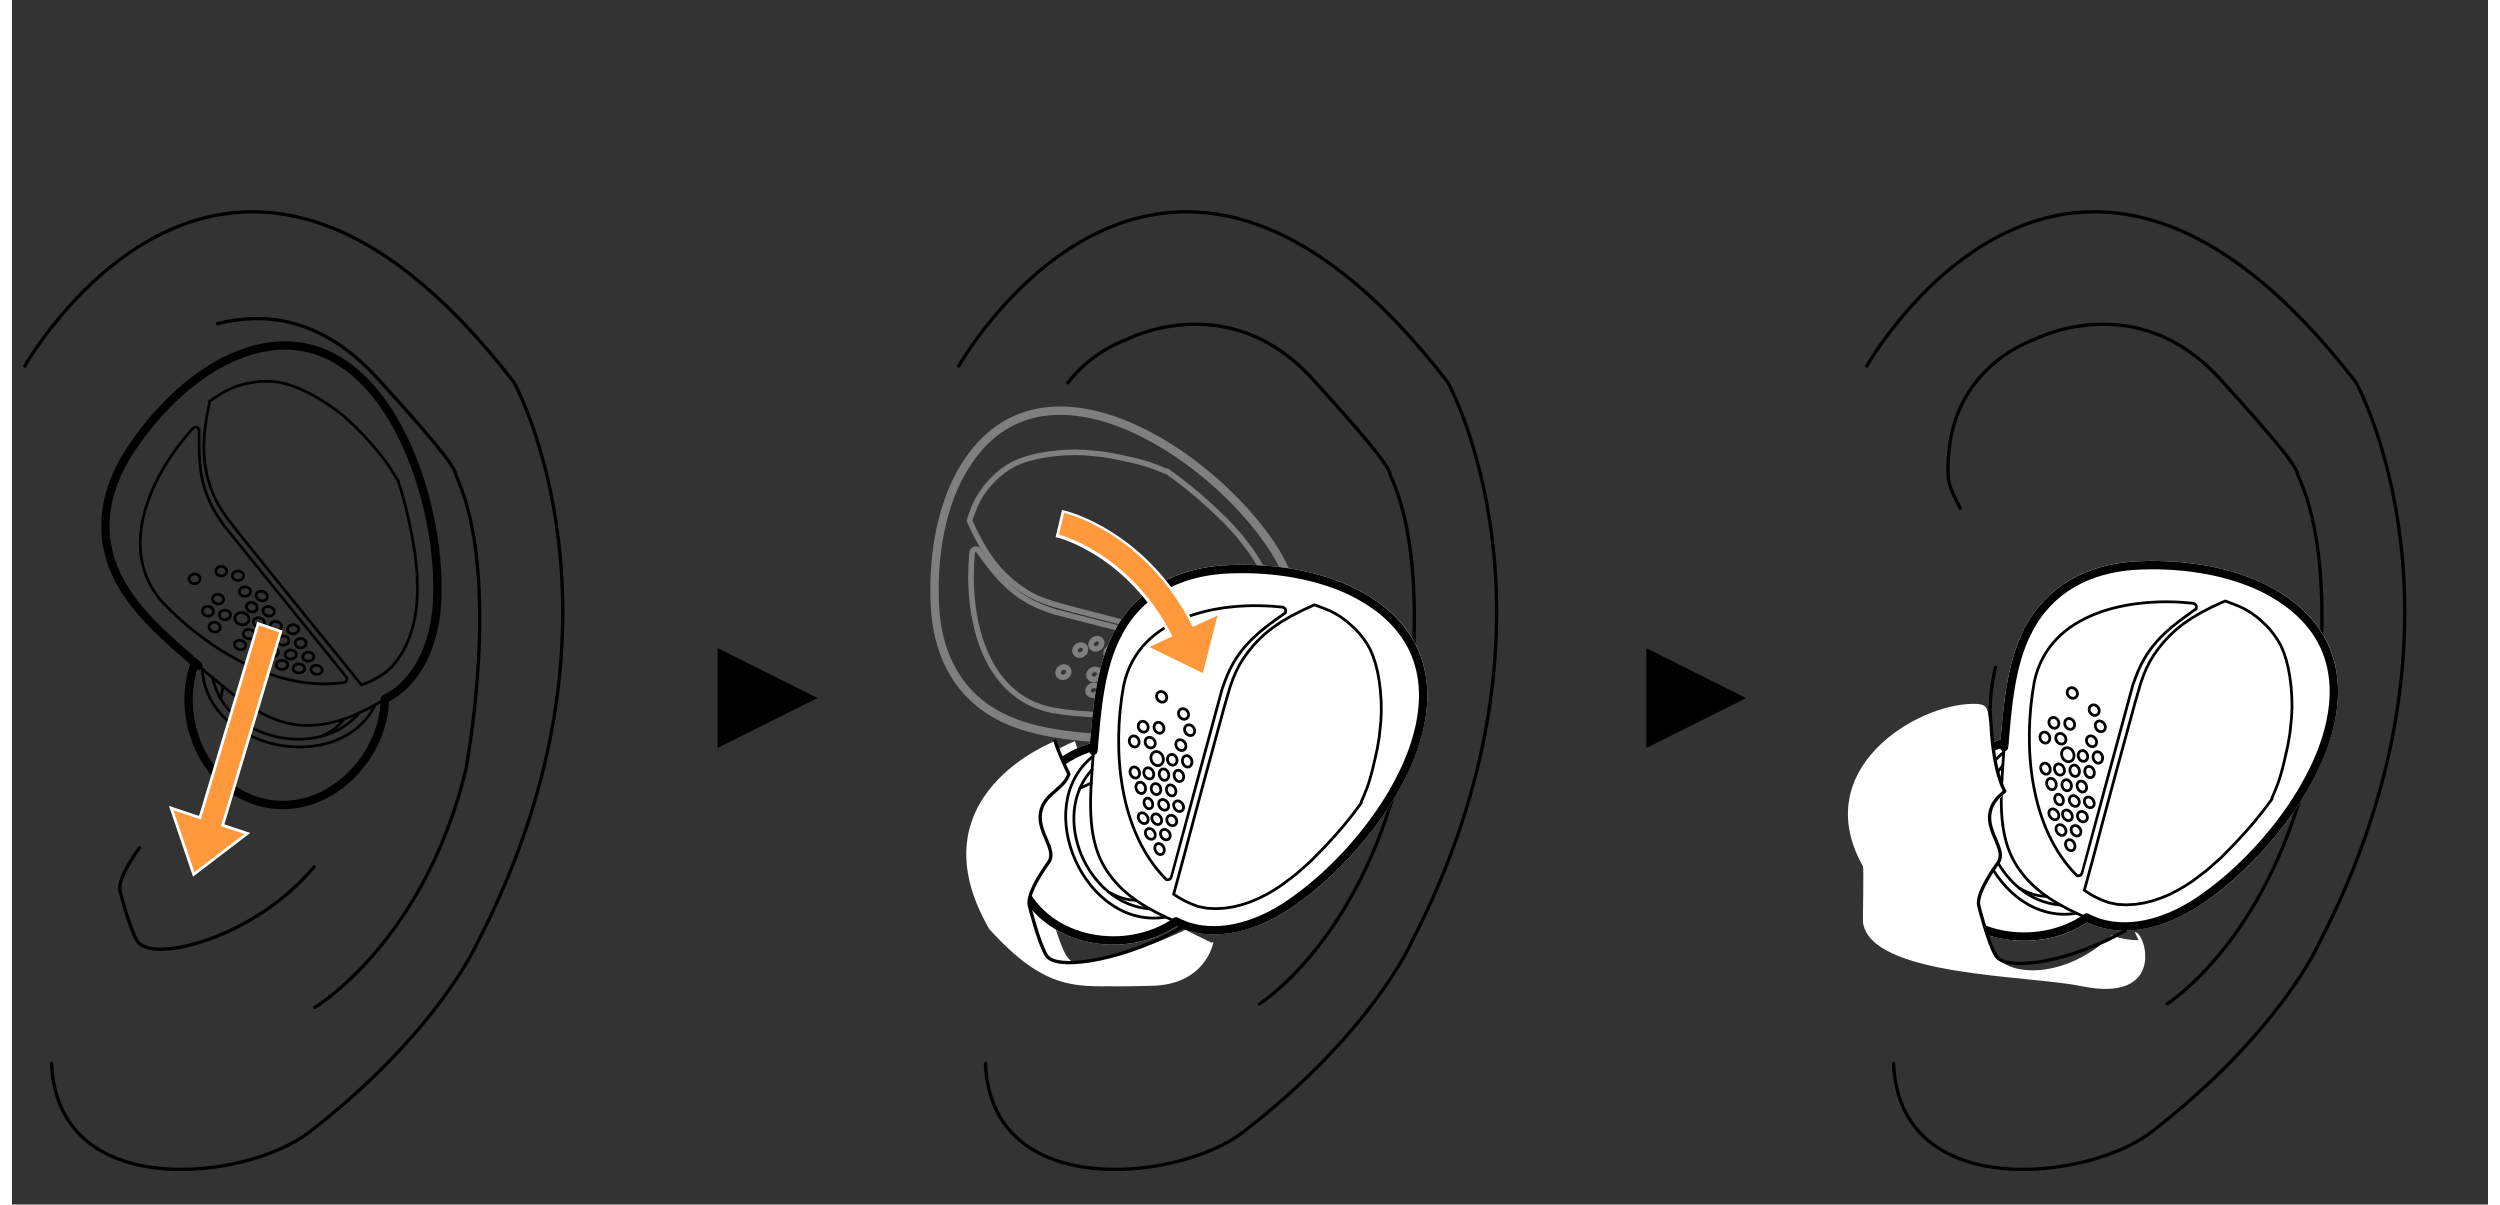 ﻿<?xml version="1.0" encoding="utf-8" standalone="no"?><svg width="330px" height="159px" viewBox="-1 -1 222 108" xmlns="http://www.w3.org/2000/svg" xmlns:xlink="http://www.w3.org/1999/xlink"><rect x="-1" y="-1" width="222" height="108" fill="#333333" stroke="none"/><title>generated by pstoedit</title><!-- generated by pstoedit version:3.75 --><g xml:space="preserve">
<clipPath id="clippath1"> 	<path d="M 0 17.84 L 0 104 L 213.684 104 L 213.684 17.84 Z" style="clip-rule:nonzero" />
</clipPath>
<g style="clip-path:url(#clippath1)"> 
<g fill="#000000" fill-rule="nonzero" stroke-width="0" stroke-linejoin="miter" stroke-linecap="butt" stroke-miterlimit="10">
	<path d="M 71.223 61.59 L 62.27 66.066 L 62.27 57.113 L 71.223 61.59 Z" />
</g>
<g fill="#000000" fill-rule="nonzero" stroke-width="0" stroke-linejoin="miter" stroke-linecap="butt" stroke-miterlimit="10">
	<path d="M 154.488 61.59 L 145.535 66.066 L 145.535 57.113 L 154.488 61.59 Z" />
</g>
<g stroke="#000000" fill="none" stroke-width="0.3" stroke-linejoin="round" stroke-linecap="round" stroke-miterlimit="10">
	<path d="M 0.148 31.824 C 0.148 31.824 18.172 -0.262 44.016 33.293 C 44.016 33.293 55.77 54.477 40.707 83.566 C 40.707 83.566 37.137 91.641 25.648 100.512 C 20 104.871 3.059 106.844 2.547 94.348" />
</g>
<g stroke="#000000" fill="none" stroke-width="0.3" stroke-linejoin="round" stroke-linecap="round" stroke-miterlimit="10">
	<path d="M 10.43 75 C 9.41 76.438 8.449 78.094 8.707 78.949 C 8.707 78.949 9.562 82.371 10.246 83.398 C 11.578 85.395 20.699 83.16 26.09 76.719" />
</g>
<g stroke="#000000" fill="none" stroke-width="0.3" stroke-linejoin="round" stroke-linecap="round" stroke-miterlimit="10">
	<path d="M 26.156 89.324 C 26.156 89.324 35.91 83.504 39.676 68.074 C 39.676 68.074 43.016 50.828 38.824 41.66 C 38.785 41.578 38.785 41.465 38.734 41.336 C 38.355 40.41 36.719 38.359 31.805 32.957 C 26.52 27.145 21.273 27.066 17.422 28.016" />
</g>
<g fill="#ffffff" fill-rule="nonzero" stroke-width="0" stroke-linejoin="round" stroke-linecap="round" stroke-miterlimit="10">
	<path d="M 103 83.59 C 98.621 86.988 94.637 86.336 93.543 84.695 C 92.859 83.668 92.004 80.246 92.004 80.246 C 91.746 79.391 92.703 77.738 93.727 76.297 C 94.5 75.211 92.684 73.613 92.988 71.867 C 93.297 70.121 95.047 69.84 95.531 68.406 C 95.531 68.406 94.613 66.539 94.301 65.449 C 94.301 65.449 81.434 70.305 88.402 82.312 C 93.59 88.008 96.242 87.461 101.156 87.387 C 106.066 87.312 106.715 83.496 106.715 83.496" />
</g>
<g stroke="#000000" fill="none" stroke-width="0.3" stroke-linejoin="round" stroke-linecap="round" stroke-miterlimit="10">
	<path d="M 110.852 89.008 C 110.852 89.008 119.688 83.504 123.453 68.074 C 123.453 68.074 126.848 50.82 122.602 41.66 C 122.563 41.578 122.563 41.465 122.512 41.336 C 122.133 40.41 120.496 38.359 115.582 32.957 C 108.051 24.68 98.981 29.426 98.981 29.426 C 98.981 29.426 95.934 30.395 93.66 33.324" />
</g>
<g stroke="#000000" fill="none" stroke-width="0.3" stroke-linejoin="round" stroke-linecap="round" stroke-miterlimit="10">
	<path d="M 83.883 31.824 C 83.883 31.824 101.906 -0.262 127.746 33.293 C 127.746 33.293 139.5 54.477 124.438 83.566 C 124.438 83.566 120.867 91.641 109.379 100.512 C 103.73 104.871 86.789 106.844 86.277 94.348" />
</g>
<g stroke="#7f7f7f" fill="none" stroke-width="0.75" stroke-linejoin="round" stroke-linecap="round" stroke-miterlimit="10">
	<path d="M 98.664 65.352 C 103.316 70.973 114.305 65.801 113.012 58.645" />
</g>
<g stroke="#7f7f7f" fill="none" stroke-width="0.5" stroke-linejoin="round" stroke-linecap="round" stroke-miterlimit="10">
	<path d="M 111.531 61.355 C 111.535 62.168 111.258 63.039 110.852 63.738" />
</g>
<g stroke="#7f7f7f" fill="none" stroke-width="0.5" stroke-linejoin="round" stroke-linecap="round" stroke-miterlimit="10">
	<path d="M 101.074 65.469 L 101.563 66.488" />
</g>
<g stroke="#7f7f7f" fill="none" stroke-width="0.5" stroke-linejoin="round" stroke-linecap="round" stroke-miterlimit="10">
	<path d="M 99.875 65.418 C 104.094 69.191 111.926 65.695 112.285 60.145" />
</g>
<g stroke="#7f7f7f" fill="none" stroke-width="0.75" stroke-linejoin="round" stroke-linecap="round" stroke-miterlimit="10">
	<path d="M 97.812 65.301 C 99.293 70.395 105.375 73.992 110.391 71.602 C 115.496 69.211 116.523 62.086 113.391 57.715" />
</g>
<g stroke="#7f7f7f" fill="none" stroke-width="0.75" stroke-linejoin="round" stroke-linecap="round" stroke-miterlimit="10">
	<path d="M 87.742 63.312 C 90.902 64.879 94.727 65.051 98.191 65.324 C 101.797 65.469 106.098 66.109 109.184 63.797 C 111.523 62.113 112.813 59.32 113.809 56.699 C 114.789 53.465 113.457 50.008 111.555 47.379 C 105.441 38.727 89.742 28.949 83.484 42.602 C 81.965 46.059 81.519 50.117 81.785 53.863 C 82.121 57.961 83.965 61.441 87.742 63.312" />
</g>
<g stroke="#7f7f7f" fill="none" stroke-width="0.5" stroke-linejoin="round" stroke-linecap="round" stroke-miterlimit="10">
	<path d="M 92.481 53.852 C 92.481 53.852 109.367 58.191 109.391 58.188 L 109.57 58.277 C 109.633 58.363 109.672 58.527 109.648 58.629 C 105.422 62.977 98.019 63.656 92.312 62.688 C 85.981 61.441 84.562 54.062 85.082 48.57 C 85.082 48.57 85.113 48.289 85.375 48.242 L 85.586 48.266 C 87.332 50.691 88.789 52.543 91.758 53.598 Z" />
</g>
<g stroke="#7f7f7f" fill="none" stroke-width="0.5" stroke-linejoin="round" stroke-linecap="round" stroke-miterlimit="10">
	<path d="M 93.668 58.969 C 93.812 59.164 93.75 59.453 93.531 59.617 C 93.309 59.781 93.016 59.758 92.871 59.562 C 92.727 59.371 92.789 59.082 93.008 58.918 C 93.227 58.754 93.523 58.777 93.668 58.969 Z" />
</g>
<g stroke="#7f7f7f" fill="none" stroke-width="0.5" stroke-linejoin="round" stroke-linecap="round" stroke-miterlimit="10">
	<path d="M 95.176 56.992 C 95.316 57.184 95.254 57.469 95.035 57.629 C 94.816 57.793 94.527 57.77 94.387 57.582 C 94.242 57.391 94.305 57.105 94.523 56.941 C 94.742 56.781 95.035 56.801 95.176 56.992 Z" />
</g>
<g stroke="#7f7f7f" fill="none" stroke-width="0.5" stroke-linejoin="round" stroke-linecap="round" stroke-miterlimit="10">
	<path d="M 96.633 56.418 C 96.773 56.605 96.703 56.895 96.481 57.062 C 96.258 57.23 95.961 57.211 95.82 57.023 C 95.68 56.832 95.75 56.547 95.973 56.379 C 96.195 56.211 96.492 56.23 96.633 56.418 Z" />
</g>
<g stroke="#7f7f7f" fill="none" stroke-width="0.5" stroke-linejoin="round" stroke-linecap="round" stroke-miterlimit="10">
	<path d="M 97.984 57.184 C 98.125 57.371 98.055 57.66 97.828 57.828 C 97.602 57.996 97.305 57.98 97.164 57.793 C 97.027 57.605 97.098 57.316 97.324 57.148 C 97.547 56.98 97.844 56.996 97.984 57.184 Z" />
</g>
<g stroke="#7f7f7f" fill="none" stroke-width="0.5" stroke-linejoin="round" stroke-linecap="round" stroke-miterlimit="10">
	<path d="M 96.492 59.242 C 96.602 59.453 96.488 59.723 96.238 59.852 C 95.992 59.977 95.707 59.906 95.598 59.695 C 95.492 59.484 95.606 59.215 95.852 59.086 C 96.098 58.961 96.387 59.031 96.492 59.242 Z" />
</g>
<g stroke="#7f7f7f" fill="none" stroke-width="0.5" stroke-linejoin="round" stroke-linecap="round" stroke-miterlimit="10">
	<path d="M 97.762 61.473 C 97.859 61.691 97.731 61.957 97.473 62.07 C 97.219 62.184 96.934 62.094 96.836 61.875 C 96.742 61.656 96.871 61.391 97.125 61.277 C 97.383 61.168 97.668 61.254 97.762 61.473 Z" />
</g>
<g stroke="#7f7f7f" fill="none" stroke-width="0.5" stroke-linejoin="round" stroke-linecap="round" stroke-miterlimit="10">
	<path d="M 97.785 59.941 C 97.926 60.133 97.863 60.418 97.641 60.586 C 97.418 60.75 97.125 60.73 96.984 60.539 C 96.844 60.352 96.906 60.062 97.129 59.898 C 97.352 59.734 97.644 59.754 97.785 59.941 Z" />
</g>
<g stroke="#7f7f7f" fill="none" stroke-width="0.5" stroke-linejoin="round" stroke-linecap="round" stroke-miterlimit="10">
	<path d="M 99.398 59.344 C 99.519 59.617 99.352 59.953 99.027 60.098 C 98.703 60.238 98.34 60.133 98.219 59.859 C 98.098 59.586 98.266 59.246 98.594 59.105 C 98.918 58.961 99.277 59.066 99.398 59.344 Z" />
</g>
<g stroke="#7f7f7f" fill="none" stroke-width="0.5" stroke-linejoin="round" stroke-linecap="round" stroke-miterlimit="10">
	<path d="M 99.516 56.758 C 99.582 56.98 99.414 57.227 99.137 57.309 C 98.863 57.387 98.59 57.273 98.523 57.051 C 98.457 56.824 98.629 56.578 98.902 56.5 C 99.176 56.418 99.453 56.535 99.516 56.758 Z" />
</g>
<g stroke="#7f7f7f" fill="none" stroke-width="0.5" stroke-linejoin="round" stroke-linecap="round" stroke-miterlimit="10">
	<path d="M 99.359 58.066 C 99.445 58.281 99.309 58.535 99.055 58.633 C 98.801 58.73 98.527 58.637 98.445 58.422 C 98.359 58.207 98.496 57.953 98.75 57.855 C 99.004 57.754 99.277 57.852 99.359 58.066 Z" />
</g>
<g stroke="#7f7f7f" fill="none" stroke-width="0.5" stroke-linejoin="round" stroke-linecap="round" stroke-miterlimit="10">
	<path d="M 100.816 57.441 C 100.898 57.656 100.754 57.914 100.484 58.02 C 100.219 58.121 99.938 58.031 99.852 57.816 C 99.769 57.602 99.918 57.344 100.184 57.242 C 100.449 57.137 100.734 57.227 100.816 57.441 Z" />
</g>
<g stroke="#7f7f7f" fill="none" stroke-width="0.5" stroke-linejoin="round" stroke-linecap="round" stroke-miterlimit="10">
	<path d="M 100.727 58.805 C 100.801 59.023 100.641 59.273 100.367 59.363 C 100.098 59.453 99.82 59.348 99.746 59.129 C 99.676 58.906 99.836 58.656 100.105 58.566 C 100.379 58.477 100.656 58.582 100.727 58.805 Z" />
</g>
<g stroke="#7f7f7f" fill="none" stroke-width="0.5" stroke-linejoin="round" stroke-linecap="round" stroke-miterlimit="10">
	<path d="M 102.102 58.074 C 102.199 58.273 102.078 58.539 101.824 58.664 C 101.574 58.793 101.289 58.73 101.188 58.531 C 101.09 58.332 101.211 58.066 101.465 57.941 C 101.715 57.816 102 57.875 102.102 58.074 Z" />
</g>
<g stroke="#7f7f7f" fill="none" stroke-width="0.5" stroke-linejoin="round" stroke-linecap="round" stroke-miterlimit="10">
	<path d="M 103.461 57.316 C 103.594 57.496 103.523 57.777 103.297 57.945 C 103.074 58.113 102.781 58.102 102.648 57.922 C 102.512 57.742 102.586 57.461 102.813 57.293 C 103.035 57.125 103.324 57.137 103.461 57.316 Z" />
</g>
<g stroke="#7f7f7f" fill="none" stroke-width="0.5" stroke-linejoin="round" stroke-linecap="round" stroke-miterlimit="10">
	<path d="M 100.551 61.383 C 100.641 61.59 100.508 61.852 100.25 61.965 C 99.992 62.078 99.711 61.996 99.621 61.789 C 99.527 61.578 99.66 61.316 99.918 61.207 C 100.176 61.094 100.457 61.172 100.551 61.383 Z" />
</g>
<g stroke="#7f7f7f" fill="none" stroke-width="0.5" stroke-linejoin="round" stroke-linecap="round" stroke-miterlimit="10">
	<path d="M 103.289 60.137 C 103.371 60.324 103.234 60.562 102.988 60.672 C 102.738 60.781 102.469 60.719 102.387 60.531 C 102.305 60.344 102.441 60.102 102.688 59.992 C 102.938 59.887 103.207 59.949 103.289 60.137 Z" />
</g>
<g stroke="#7f7f7f" fill="none" stroke-width="0.5" stroke-linejoin="round" stroke-linecap="round" stroke-miterlimit="10">
	<path d="M 100.602 60.082 C 100.715 60.289 100.602 60.566 100.348 60.703 C 100.098 60.84 99.801 60.785 99.688 60.582 C 99.578 60.375 99.691 60.098 99.945 59.961 C 100.195 59.824 100.492 59.879 100.602 60.082 Z" />
</g>
<g stroke="#7f7f7f" fill="none" stroke-width="0.5" stroke-linejoin="round" stroke-linecap="round" stroke-miterlimit="10">
	<path d="M 102.02 59.508 C 102.094 59.727 101.938 59.977 101.676 60.062 C 101.414 60.148 101.141 60.043 101.07 59.82 C 100.996 59.602 101.148 59.352 101.414 59.266 C 101.676 59.18 101.945 59.289 102.02 59.508 Z" />
</g>
<g stroke="#7f7f7f" fill="none" stroke-width="0.5" stroke-linejoin="round" stroke-linecap="round" stroke-miterlimit="10">
	<path d="M 103.363 58.656 C 103.496 58.836 103.422 59.121 103.195 59.289 C 102.969 59.461 102.676 59.449 102.539 59.27 C 102.402 59.086 102.477 58.801 102.703 58.633 C 102.934 58.465 103.227 58.473 103.363 58.656 Z" />
</g>
<g stroke="#7f7f7f" fill="none" stroke-width="0.5" stroke-linejoin="round" stroke-linecap="round" stroke-miterlimit="10">
	<path d="M 104.734 57.922 C 104.875 58.105 104.809 58.391 104.59 58.551 C 104.371 58.715 104.086 58.695 103.945 58.512 C 103.809 58.324 103.871 58.043 104.09 57.879 C 104.309 57.719 104.598 57.734 104.734 57.922 Z" />
</g>
<g stroke="#7f7f7f" fill="none" stroke-width="0.5" stroke-linejoin="round" stroke-linecap="round" stroke-miterlimit="10">
	<path d="M 104.652 59.258 C 104.785 59.434 104.707 59.715 104.48 59.883 C 104.254 60.051 103.965 60.043 103.832 59.867 C 103.703 59.691 103.777 59.414 104.004 59.242 C 104.23 59.074 104.52 59.082 104.652 59.258 Z" />
</g>
<g stroke="#7f7f7f" fill="none" stroke-width="0.5" stroke-linejoin="round" stroke-linecap="round" stroke-miterlimit="10">
	<path d="M 104.586 60.469 C 104.719 60.648 104.641 60.93 104.406 61.102 C 104.176 61.273 103.883 61.27 103.75 61.094 C 103.617 60.914 103.695 60.633 103.93 60.457 C 104.16 60.285 104.453 60.293 104.586 60.469 Z" />
</g>
<g stroke="#7f7f7f" fill="none" stroke-width="0.5" stroke-linejoin="round" stroke-linecap="round" stroke-miterlimit="10">
	<path d="M 106.02 58.477 C 106.152 58.656 106.078 58.934 105.859 59.098 C 105.637 59.262 105.352 59.25 105.219 59.074 C 105.086 58.895 105.156 58.617 105.379 58.453 C 105.598 58.285 105.887 58.297 106.02 58.477 Z" />
</g>
<g stroke="#7f7f7f" fill="none" stroke-width="0.5" stroke-linejoin="round" stroke-linecap="round" stroke-miterlimit="10">
	<path d="M 105.98 59.816 C 106.113 59.996 106.039 60.281 105.813 60.449 C 105.582 60.621 105.289 60.613 105.156 60.43 C 105.023 60.25 105.098 59.969 105.324 59.797 C 105.555 59.629 105.848 59.637 105.98 59.816 Z" />
</g>
<g stroke="#7f7f7f" fill="none" stroke-width="0.5" stroke-linejoin="round" stroke-linecap="round" stroke-miterlimit="10">
	<path d="M 107.375 59.043 C 107.473 59.242 107.352 59.504 107.098 59.633 C 106.844 59.762 106.559 59.707 106.457 59.508 C 106.359 59.312 106.48 59.047 106.734 58.918 C 106.988 58.789 107.273 58.848 107.375 59.043 Z" />
</g>
<g stroke="#7f7f7f" fill="none" stroke-width="0.5" stroke-linejoin="round" stroke-linecap="round" stroke-miterlimit="10">
	<path d="M 96.41 60.66 C 96.519 60.871 96.406 61.145 96.164 61.27 C 95.918 61.395 95.633 61.324 95.523 61.109 C 95.414 60.898 95.527 60.625 95.769 60.5 C 96.016 60.375 96.301 60.445 96.41 60.66 Z" />
</g>
<g stroke="#7f7f7f" fill="none" stroke-width="0.5" stroke-linejoin="round" stroke-linecap="round" stroke-miterlimit="10">
	<path d="M 101.934 60.848 C 102.02 61.062 101.867 61.32 101.602 61.426 C 101.336 61.527 101.051 61.438 100.969 61.219 C 100.883 61.004 101.031 60.746 101.301 60.641 C 101.566 60.539 101.852 60.633 101.934 60.848 Z" />
</g>
<g stroke="#7f7f7f" fill="none" stroke-width="0.5" stroke-linejoin="round" stroke-linecap="round" stroke-miterlimit="10">
	<path d="M 84.84 45.672 L 85.379 46.816 L 85.91 47.809 L 86.422 48.652 L 86.934 49.383 L 87.457 50.023 L 87.996 50.59 L 88.543 51.094 L 89.121 51.555 L 89.727 51.98 L 90.336 52.34 L 90.957 52.645 L 91.621 52.91 L 92.336 53.152 L 94.098 53.641 L 95.055 53.887 L 96.129 54.164 L 97.332 54.477 L 98.598 54.805 L 99.891 55.141 L 101.18 55.473 L 102.434 55.793 L 103.684 56.113 L 104.953 56.434 L 106.172 56.738 L 107.383 57.047 L 108.578 57.352 L 109.754 57.652 L 110.945 57.961 L 111.246 57.496 L 111.531 56.969 L 111.789 56.387 L 112.02 55.746 L 112.164 54.984 L 112.199 54.188 L 112.141 53.363 L 112.012 52.598 L 111.824 51.871 L 111.563 51.117 L 111.227 50.336 L 110.805 49.535 L 110.418 48.898 L 109.988 48.266 L 109.004 46.996 L 107.855 45.734 L 106.551 44.492 L 105.523 43.57 L 104.512 42.723 L 103.52 41.945 L 102.539 41.242 L 102.531 41.246 L 102.527 41.25 L 102.516 41.254 L 102.477 41.254 L 102.418 41.238 L 102.344 41.207 L 102.246 41.164 L 102.137 41.117 L 102.004 41.059 L 101.844 40.996 L 101.668 40.93 L 101.465 40.852 L 101.219 40.758 L 100.918 40.656 L 100.551 40.543 L 100.098 40.418 L 99.559 40.281 L 98.906 40.137 L 98.539 40.055 L 97.688 39.879 L 96.606 39.711 L 95.199 39.582 L 94.34 39.555 L 93.449 39.578 L 92.488 39.656 L 91.547 39.789 L 90.766 39.941 L 90.035 40.133 L 89.375 40.359 L 88.797 40.617 L 88.289 40.91 L 87.812 41.242 L 87.363 41.613 L 86.957 41.996 L 86.301 42.734 L 85.852 43.367 L 85.562 43.867 L 85.367 44.277 L 85.144 44.832 L 84.852 45.637 L 84.848 45.648 Z" />
</g>
<g stroke="#000000" fill="none" stroke-width="0.25" stroke-linejoin="round" stroke-linecap="round" stroke-miterlimit="10">
	<path d="M 16.066 59 C 16.434 66.289 28.336 68.699 31.574 62.191" />
</g>
<g stroke="#000000" fill="none" stroke-width="0.25" stroke-linejoin="round" stroke-linecap="round" stroke-miterlimit="10">
	<path d="M 28.77 63.48 C 28.289 64.137 27.543 64.668 26.801 64.984" />
</g>
<g stroke="#000000" fill="none" stroke-width="0.25" stroke-linejoin="round" stroke-linecap="round" stroke-miterlimit="10">
	<path d="M 17.926 60.535 L 17.707 61.645" />
</g>
<g stroke="#000000" fill="none" stroke-width="0.25" stroke-linejoin="round" stroke-linecap="round" stroke-miterlimit="10">
	<path d="M 16.992 59.777 C 18.125 65.324 26.492 67.199 30.098 62.961" />
</g>
<g stroke="#000000" fill="none" stroke-width="0.75" stroke-linejoin="round" stroke-linecap="round" stroke-miterlimit="10">
	<path d="M 15.41 58.449 C 13.555 63.418 16.281 69.938 21.734 71.02 C 27.258 72.148 32.336 67.051 32.438 61.672" />
</g>
<g stroke="#000000" fill="none" stroke-width="0.75" stroke-linejoin="round" stroke-linecap="round" stroke-miterlimit="10">
	<path d="M 32.445 61.688 C 32.762 61.496 33.074 61.305 33.379 61.109 C 36.098 59.102 37.094 55.531 37.141 52.289 C 37.402 41.695 30.656 24.477 17.48 31.688 C 14.195 33.551 11.414 36.543 9.391 39.703 C 7.211 43.191 6.613 47.082 8.523 50.836" />
</g>
<g stroke="#000000" fill="none" stroke-width="0.25" stroke-linejoin="round" stroke-linecap="round" stroke-miterlimit="10">
	<path d="M 15.699 58.695 C 18.504 60.965 21.57 64.047 25.43 64.039 C 27.938 64.078 30.312 62.969 32.445 61.688" />
</g>
<g stroke="#000000" fill="none" stroke-width="0.75" stroke-linejoin="round" stroke-linecap="round" stroke-miterlimit="10">
	<path d="M 8.523 50.836 C 10.121 53.984 13.086 56.406 15.699 58.695" />
</g>
<g stroke="#000000" fill="none" stroke-width="0.25" stroke-linejoin="round" stroke-linecap="round" stroke-miterlimit="10">
	<path d="M 17.977 46.082 C 17.977 46.082 28.926 59.652 28.945 59.664 L 29.035 59.844 C 29.035 59.949 28.969 60.102 28.887 60.172 C 22.902 61.133 16.559 57.254 12.559 53.066 C 8.227 48.285 11.5 41.523 15.195 37.43 C 15.195 37.43 15.391 37.223 15.629 37.34 L 15.781 37.484 C 15.73 40.473 15.797 42.828 17.547 45.445 Z" />
</g>
<g stroke="#000000" fill="none" stroke-width="0.25" stroke-linejoin="round" stroke-linecap="round" stroke-miterlimit="10">
	<path d="M 15.867 50.895 C 15.867 51.137 15.645 51.332 15.371 51.332 C 15.098 51.332 14.875 51.137 14.875 50.895 C 14.875 50.656 15.098 50.461 15.371 50.461 C 15.645 50.461 15.867 50.656 15.867 50.895 Z" />
</g>
<g stroke="#000000" fill="none" stroke-width="0.25" stroke-linejoin="round" stroke-linecap="round" stroke-miterlimit="10">
	<path d="M 18.258 50.211 C 18.258 50.449 18.039 50.641 17.766 50.641 C 17.496 50.641 17.273 50.449 17.273 50.211 C 17.273 49.977 17.496 49.781 17.766 49.781 C 18.039 49.781 18.258 49.977 18.258 50.211 Z" />
</g>
<g stroke="#000000" fill="none" stroke-width="0.25" stroke-linejoin="round" stroke-linecap="round" stroke-miterlimit="10">
	<path d="M 19.77 50.621 C 19.77 50.855 19.543 51.047 19.266 51.047 C 18.984 51.047 18.758 50.855 18.758 50.621 C 18.758 50.387 18.984 50.195 19.266 50.195 C 19.543 50.195 19.77 50.387 19.77 50.621 Z" />
</g>
<g stroke="#000000" fill="none" stroke-width="0.25" stroke-linejoin="round" stroke-linecap="round" stroke-miterlimit="10">
	<path d="M 20.398 52.043 C 20.398 52.277 20.172 52.465 19.887 52.465 C 19.605 52.465 19.379 52.277 19.379 52.043 C 19.379 51.809 19.605 51.617 19.887 51.617 C 20.172 51.617 20.398 51.809 20.398 52.043 Z" />
</g>
<g stroke="#000000" fill="none" stroke-width="0.25" stroke-linejoin="round" stroke-linecap="round" stroke-miterlimit="10">
	<path d="M 17.973 52.801 C 17.934 53.035 17.68 53.188 17.406 53.141 C 17.133 53.094 16.941 52.867 16.984 52.633 C 17.023 52.398 17.277 52.25 17.551 52.297 C 17.824 52.344 18.012 52.57 17.973 52.801 Z" />
</g>
<g stroke="#000000" fill="none" stroke-width="0.25" stroke-linejoin="round" stroke-linecap="round" stroke-miterlimit="10">
	<path d="M 17.66 55.348 C 17.605 55.582 17.34 55.719 17.07 55.656 C 16.797 55.594 16.621 55.355 16.676 55.121 C 16.727 54.887 16.992 54.75 17.266 54.812 C 17.535 54.875 17.711 55.117 17.66 55.348 Z" />
</g>
<g stroke="#000000" fill="none" stroke-width="0.25" stroke-linejoin="round" stroke-linecap="round" stroke-miterlimit="10">
	<path d="M 18.59 54.137 C 18.59 54.375 18.367 54.566 18.09 54.566 C 17.812 54.566 17.59 54.375 17.59 54.137 C 17.59 53.902 17.812 53.707 18.09 53.707 C 18.367 53.707 18.59 53.902 18.59 54.137 Z" />
</g>
<g stroke="#000000" fill="none" stroke-width="0.25" stroke-linejoin="round" stroke-linecap="round" stroke-miterlimit="10">
	<path d="M 20.242 54.621 C 20.176 54.91 19.84 55.082 19.492 55.004 C 19.148 54.922 18.922 54.621 18.988 54.328 C 19.055 54.039 19.391 53.867 19.738 53.945 C 20.086 54.027 20.309 54.328 20.242 54.621 Z" />
</g>
<g stroke="#000000" fill="none" stroke-width="0.25" stroke-linejoin="round" stroke-linecap="round" stroke-miterlimit="10">
	<path d="M 21.883 52.617 C 21.801 52.836 21.516 52.93 21.25 52.832 C 20.98 52.73 20.828 52.477 20.91 52.258 C 20.992 52.039 21.273 51.941 21.543 52.043 C 21.809 52.141 21.961 52.398 21.883 52.617 Z" />
</g>
<g stroke="#000000" fill="none" stroke-width="0.25" stroke-linejoin="round" stroke-linecap="round" stroke-miterlimit="10">
	<path d="M 20.973 53.574 C 20.914 53.797 20.652 53.918 20.391 53.844 C 20.129 53.773 19.965 53.531 20.027 53.309 C 20.09 53.086 20.352 52.965 20.613 53.039 C 20.875 53.109 21.035 53.352 20.973 53.574 Z" />
</g>
<g stroke="#000000" fill="none" stroke-width="0.25" stroke-linejoin="round" stroke-linecap="round" stroke-miterlimit="10">
	<path d="M 22.516 53.941 C 22.453 54.164 22.18 54.285 21.906 54.207 C 21.629 54.133 21.457 53.891 21.52 53.668 C 21.578 53.445 21.852 53.328 22.129 53.402 C 22.402 53.48 22.574 53.719 22.516 53.941 Z" />
</g>
<g stroke="#000000" fill="none" stroke-width="0.25" stroke-linejoin="round" stroke-linecap="round" stroke-miterlimit="10">
	<path d="M 21.629 54.98 C 21.559 55.199 21.277 55.305 21.008 55.215 C 20.738 55.125 20.578 54.875 20.648 54.656 C 20.723 54.438 21 54.332 21.273 54.422 C 21.543 54.512 21.703 54.762 21.629 54.98 Z" />
</g>
<g stroke="#000000" fill="none" stroke-width="0.25" stroke-linejoin="round" stroke-linecap="round" stroke-miterlimit="10">
	<path d="M 23.168 55.219 C 23.129 55.438 22.871 55.574 22.594 55.527 C 22.316 55.477 22.121 55.258 22.16 55.039 C 22.203 54.816 22.457 54.68 22.734 54.73 C 23.012 54.777 23.207 54.996 23.168 55.219 Z" />
</g>
<g stroke="#000000" fill="none" stroke-width="0.25" stroke-linejoin="round" stroke-linecap="round" stroke-miterlimit="10">
	<path d="M 24.711 55.422 C 24.711 55.645 24.484 55.828 24.203 55.828 C 23.922 55.828 23.695 55.645 23.695 55.422 C 23.695 55.195 23.922 55.016 24.203 55.016 C 24.484 55.016 24.711 55.195 24.711 55.422 Z" />
</g>
<g stroke="#000000" fill="none" stroke-width="0.25" stroke-linejoin="round" stroke-linecap="round" stroke-miterlimit="10">
	<path d="M 19.949 56.941 C 19.895 57.164 19.633 57.293 19.359 57.23 C 19.086 57.168 18.906 56.934 18.957 56.711 C 19.008 56.488 19.273 56.359 19.547 56.426 C 19.82 56.488 20 56.719 19.949 56.941 Z" />
</g>
<g stroke="#000000" fill="none" stroke-width="0.25" stroke-linejoin="round" stroke-linecap="round" stroke-miterlimit="10">
	<path d="M 22.887 57.578 C 22.84 57.777 22.59 57.891 22.324 57.828 C 22.059 57.77 21.883 57.559 21.93 57.359 C 21.977 57.16 22.227 57.047 22.492 57.109 C 22.758 57.168 22.934 57.379 22.887 57.578 Z" />
</g>
<g stroke="#000000" fill="none" stroke-width="0.25" stroke-linejoin="round" stroke-linecap="round" stroke-miterlimit="10">
	<path d="M 20.766 55.934 C 20.734 56.164 20.477 56.316 20.191 56.277 C 19.906 56.238 19.703 56.016 19.734 55.785 C 19.77 55.555 20.023 55.398 20.309 55.441 C 20.594 55.48 20.801 55.699 20.766 55.934 Z" />
</g>
<g stroke="#000000" fill="none" stroke-width="0.25" stroke-linejoin="round" stroke-linecap="round" stroke-miterlimit="10">
	<path d="M 22.246 56.316 C 22.172 56.539 21.902 56.645 21.637 56.559 C 21.375 56.469 21.223 56.223 21.297 56 C 21.367 55.781 21.641 55.676 21.902 55.762 C 22.164 55.848 22.32 56.098 22.246 56.316 Z" />
</g>
<g stroke="#000000" fill="none" stroke-width="0.25" stroke-linejoin="round" stroke-linecap="round" stroke-miterlimit="10">
	<path d="M 23.832 56.438 C 23.832 56.664 23.602 56.844 23.316 56.844 C 23.035 56.844 22.805 56.664 22.805 56.438 C 22.805 56.211 23.035 56.027 23.316 56.027 C 23.602 56.027 23.832 56.211 23.832 56.438 Z" />
</g>
<g stroke="#000000" fill="none" stroke-width="0.25" stroke-linejoin="round" stroke-linecap="round" stroke-miterlimit="10">
	<path d="M 25.371 56.668 C 25.371 56.898 25.152 57.086 24.879 57.086 C 24.605 57.086 24.387 56.898 24.387 56.668 C 24.387 56.438 24.605 56.25 24.879 56.25 C 25.152 56.25 25.371 56.438 25.371 56.668 Z" />
</g>
<g stroke="#000000" fill="none" stroke-width="0.25" stroke-linejoin="round" stroke-linecap="round" stroke-miterlimit="10">
	<path d="M 24.504 57.691 C 24.504 57.91 24.277 58.09 23.996 58.09 C 23.715 58.09 23.484 57.91 23.484 57.691 C 23.484 57.469 23.715 57.293 23.996 57.293 C 24.277 57.293 24.504 57.469 24.504 57.691 Z" />
</g>
<g stroke="#000000" fill="none" stroke-width="0.25" stroke-linejoin="round" stroke-linecap="round" stroke-miterlimit="10">
	<path d="M 23.73 58.621 C 23.73 58.844 23.496 59.023 23.207 59.023 C 22.918 59.023 22.688 58.844 22.688 58.621 C 22.688 58.398 22.918 58.219 23.207 58.219 C 23.496 58.219 23.73 58.398 23.73 58.621 Z" />
</g>
<g stroke="#000000" fill="none" stroke-width="0.25" stroke-linejoin="round" stroke-linecap="round" stroke-miterlimit="10">
	<path d="M 26.066 57.879 C 26.066 58.102 25.844 58.281 25.57 58.281 C 25.293 58.281 25.07 58.102 25.07 57.879 C 25.07 57.656 25.293 57.477 25.57 57.477 C 25.844 57.477 26.066 57.656 26.066 57.879 Z" />
</g>
<g stroke="#000000" fill="none" stroke-width="0.25" stroke-linejoin="round" stroke-linecap="round" stroke-miterlimit="10">
	<path d="M 25.238 58.934 C 25.238 59.156 25.008 59.34 24.723 59.34 C 24.438 59.34 24.207 59.156 24.207 58.934 C 24.207 58.707 24.438 58.527 24.723 58.527 C 25.008 58.527 25.238 58.707 25.238 58.934 Z" />
</g>
<g stroke="#000000" fill="none" stroke-width="0.25" stroke-linejoin="round" stroke-linecap="round" stroke-miterlimit="10">
	<path d="M 26.816 59.145 C 26.777 59.363 26.523 59.5 26.242 59.453 C 25.961 59.406 25.766 59.188 25.805 58.969 C 25.84 58.754 26.098 58.613 26.379 58.664 C 26.656 58.711 26.855 58.926 26.816 59.145 Z" />
</g>
<g stroke="#000000" fill="none" stroke-width="0.25" stroke-linejoin="round" stroke-linecap="round" stroke-miterlimit="10">
	<path d="M 17.059 53.891 C 17.02 54.125 16.766 54.277 16.496 54.23 C 16.227 54.188 16.039 53.957 16.078 53.723 C 16.121 53.484 16.371 53.332 16.641 53.379 C 16.914 53.426 17.098 53.652 17.059 53.891 Z" />
</g>
<g stroke="#000000" fill="none" stroke-width="0.25" stroke-linejoin="round" stroke-linecap="round" stroke-miterlimit="10">
	<path d="M 21.379 57.34 C 21.316 57.562 21.039 57.684 20.766 57.605 C 20.488 57.527 20.316 57.285 20.379 57.062 C 20.441 56.84 20.715 56.719 20.992 56.797 C 21.266 56.875 21.441 57.117 21.379 57.34 Z" />
</g>
<g stroke="#000000" fill="none" stroke-width="0.25" stroke-linejoin="round" stroke-linecap="round" stroke-miterlimit="10">
	<path d="M 16.734 34.961 L 16.484 36.199 L 16.316 37.312 L 16.223 38.293 L 16.195 39.184 L 16.234 40.012 L 16.328 40.785 L 16.469 41.52 L 16.652 42.234 L 16.887 42.938 L 17.156 43.59 L 17.473 44.203 L 17.848 44.812 L 18.277 45.438 L 19.398 46.883 L 20.02 47.648 L 20.711 48.516 L 21.492 49.484 L 22.312 50.5 L 23.145 51.543 L 23.984 52.582 L 24.797 53.586 L 25.609 54.59 L 26.434 55.605 L 27.227 56.578 L 28.016 57.547 L 28.793 58.508 L 29.559 59.449 L 30.324 60.41 L 30.844 60.219 L 31.387 59.965 L 31.945 59.652 L 32.516 59.273 L 33.082 58.754 L 33.586 58.133 L 34.035 57.438 L 34.391 56.746 L 34.668 56.051 L 34.91 55.293 L 35.105 54.465 L 35.246 53.57 L 35.316 52.828 L 35.352 52.062 L 35.32 50.453 L 35.152 48.758 L 34.852 46.984 L 34.574 45.633 L 34.273 44.348 L 33.941 43.129 L 33.574 41.977 L 33.566 41.977 L 33.559 41.977 L 33.547 41.977 L 33.516 41.949 L 33.48 41.902 L 33.438 41.836 L 33.387 41.746 L 33.324 41.641 L 33.25 41.512 L 33.164 41.371 L 33.062 41.207 L 32.945 41.023 L 32.805 40.805 L 32.625 40.543 L 32.395 40.23 L 32.109 39.859 L 31.758 39.43 L 31.32 38.926 L 31.074 38.641 L 30.496 37.988 L 29.73 37.207 L 28.68 36.262 L 28.004 35.73 L 27.277 35.219 L 26.461 34.703 L 25.629 34.246 L 24.91 33.902 L 24.207 33.621 L 23.543 33.41 L 22.93 33.27 L 22.344 33.199 L 21.762 33.184 L 21.184 33.211 L 20.629 33.277 L 19.66 33.477 L 18.922 33.715 L 18.391 33.945 L 17.988 34.156 L 17.48 34.469 L 16.766 34.938 L 16.758 34.945 Z" />
</g>
<g fill="#000000" fill-rule="nonzero" stroke-width="0" stroke-linejoin="round" stroke-linecap="round" stroke-miterlimit="10">
	<path d="M 22.949 55.695 L 21.152 55.074 L 15.934 72.473 L 13.473 71.652 L 15.355 77.191 L 19.836 73.77 L 17.734 73.07 Z" />
</g>
<g stroke="#ffffff" fill="none" stroke-width="0.5" stroke-linejoin="miter" stroke-linecap="butt" stroke-miterlimit="10">
	<path d="M 22.949 55.695 L 21.152 55.074 L 15.934 72.473 L 13.473 71.652 L 15.355 77.191 L 19.836 73.77 L 17.734 73.07 Z" />
</g>
<g fill="#ff993b" fill-rule="nonzero" stroke-width="0" stroke-linejoin="miter" stroke-linecap="butt" stroke-miterlimit="10">
	<path d="M 22.949 55.695 L 21.152 55.074 L 15.934 72.473 L 13.473 71.652 L 15.355 77.191 L 19.836 73.77 L 17.734 73.07 Z" />
</g>
<g fill="#ffffff" fill-rule="nonzero" stroke-width="0" stroke-linejoin="miter" stroke-linecap="butt" stroke-miterlimit="10">
	<path d="M 97.773 83.699 C 96.82 83.699 95.859 83.574 94.926 83.316 C 92.269 82.586 90.231 80.91 89.18 78.594 C 88.137 76.324 88.188 73.715 89.328 71.258 C 90.578 68.562 92.926 66.484 95.641 65.652 L 95.66 65.434 C 95.957 62.113 96.262 58.676 97.773 55.727 L 97.773 55.727 C 99.633 52.094 103.031 50.004 107.605 49.688 C 111.785 49.445 115.836 50.113 119.023 51.566 C 123.254 53.57 125.555 56.562 125.867 60.453 C 126.418 67.316 120.238 75.898 113.941 80.223 C 110.676 82.523 107.148 83.32 104.27 82.406 C 103.98 82.293 103.691 82.176 103.398 82.055 C 101.766 83.133 99.789 83.699 97.773 83.699 Z" />
</g>
<g stroke="#000000" fill="none" stroke-width="0.25" stroke-linejoin="round" stroke-linecap="round" stroke-miterlimit="10">
	<path d="M 95.926 66.797 C 90.242 71.375 95.273 82.426 102.445 81.227" />
</g>
<g stroke="#000000" fill="none" stroke-width="0.25" stroke-linejoin="round" stroke-linecap="round" stroke-miterlimit="10">
	<path d="M 99.754 79.715 C 98.941 79.711 98.074 79.418 97.383 79.004" />
</g>
<g stroke="#000000" fill="none" stroke-width="0.25" stroke-linejoin="round" stroke-linecap="round" stroke-miterlimit="10">
	<path d="M 95.777 69.203 L 94.746 69.676" />
</g>
<g stroke="#000000" fill="none" stroke-width="0.25" stroke-linejoin="round" stroke-linecap="round" stroke-miterlimit="10">
	<path d="M 95.84 68.004 C 92.012 72.176 95.406 80.055 100.953 80.484" />
</g>
<g stroke="#000000" fill="none" stroke-width="0.75" stroke-linejoin="round" stroke-linecap="round" stroke-miterlimit="10">
	<path d="M 95.984 65.945 C 90.875 67.359 87.195 73.395 89.519 78.441 C 91.848 83.578 98.961 84.699 103.371 81.621" />
</g>
<g stroke="#000000" fill="none" stroke-width="0.75" stroke-linejoin="round" stroke-linecap="round" stroke-miterlimit="10">
	<path d="M 103.363 81.637 C 103.703 81.781 104.043 81.918 104.383 82.051 C 107.602 83.074 111.074 81.785 113.73 79.918 C 122.461 73.914 132.438 58.344 118.867 51.91 C 115.43 50.344 111.375 49.848 107.629 50.066 C 103.523 50.352 100.023 52.148 98.106 55.898" />
</g>
<g stroke="#000000" fill="none" stroke-width="0.25" stroke-linejoin="round" stroke-linecap="round" stroke-miterlimit="10">
	<path d="M 95.957 66.32 C 95.766 69.926 95.07 74.219 97.344 77.336 C 98.781 79.391 101.074 80.66 103.363 81.637" />
</g>
<g stroke="#000000" fill="none" stroke-width="0.75" stroke-linejoin="round" stroke-linecap="round" stroke-miterlimit="10">
	<path d="M 98.106 55.898 C 96.496 59.043 96.273 62.863 95.957 66.32" />
</g>
<g stroke="#000000" fill="none" stroke-width="0.25" stroke-linejoin="round" stroke-linecap="round" stroke-miterlimit="10">
	<path d="M 107.504 60.762 C 107.504 60.762 102.945 77.59 102.949 77.617 L 102.855 77.793 C 102.773 77.855 102.605 77.891 102.504 77.867 C 98.215 73.586 97.629 66.172 98.668 60.477 C 99.996 54.164 107.395 52.844 112.879 53.43 C 112.879 53.43 113.16 53.469 113.203 53.73 L 113.176 53.941 C 110.727 55.652 108.859 57.086 107.766 60.039 Z" />
</g>
<g stroke="#000000" fill="none" stroke-width="0.25" stroke-linejoin="round" stroke-linecap="round" stroke-miterlimit="10">
	<path d="M 102.371 61.883 C 102.176 62.023 101.887 61.957 101.727 61.734 C 101.563 61.512 101.59 61.219 101.785 61.078 C 101.98 60.934 102.27 61 102.43 61.223 C 102.594 61.445 102.566 61.742 102.371 61.883 Z" />
</g>
<g stroke="#000000" fill="none" stroke-width="0.25" stroke-linejoin="round" stroke-linecap="round" stroke-miterlimit="10">
	<path d="M 104.328 63.414 C 104.137 63.555 103.852 63.488 103.691 63.27 C 103.531 63.047 103.559 62.758 103.75 62.617 C 103.941 62.477 104.227 62.543 104.387 62.766 C 104.547 62.984 104.52 63.277 104.328 63.414 Z" />
</g>
<g stroke="#000000" fill="none" stroke-width="0.25" stroke-linejoin="round" stroke-linecap="round" stroke-miterlimit="10">
	<path d="M 104.883 64.879 C 104.691 65.016 104.406 64.945 104.242 64.719 C 104.078 64.496 104.098 64.199 104.289 64.062 C 104.48 63.922 104.766 63.992 104.93 64.219 C 105.094 64.445 105.074 64.742 104.883 64.879 Z" />
</g>
<g stroke="#000000" fill="none" stroke-width="0.25" stroke-linejoin="round" stroke-linecap="round" stroke-miterlimit="10">
	<path d="M 104.102 66.223 C 103.91 66.359 103.625 66.285 103.461 66.059 C 103.293 65.828 103.313 65.531 103.504 65.395 C 103.691 65.258 103.98 65.332 104.145 65.559 C 104.309 65.789 104.289 66.086 104.102 66.223 Z" />
</g>
<g stroke="#000000" fill="none" stroke-width="0.25" stroke-linejoin="round" stroke-linecap="round" stroke-miterlimit="10">
	<path d="M 102.063 64.703 C 101.852 64.809 101.578 64.691 101.457 64.441 C 101.332 64.195 101.406 63.906 101.617 63.805 C 101.828 63.699 102.102 63.816 102.223 64.066 C 102.348 64.312 102.273 64.602 102.063 64.703 Z" />
</g>
<g stroke="#000000" fill="none" stroke-width="0.25" stroke-linejoin="round" stroke-linecap="round" stroke-miterlimit="10">
	<path d="M 99.816 65.945 C 99.594 66.039 99.328 65.906 99.223 65.648 C 99.113 65.391 99.203 65.105 99.422 65.016 C 99.641 64.922 99.91 65.055 100.016 65.312 C 100.125 65.566 100.035 65.852 99.816 65.945 Z" />
</g>
<g stroke="#000000" fill="none" stroke-width="0.25" stroke-linejoin="round" stroke-linecap="round" stroke-miterlimit="10">
	<path d="M 101.344 65.988 C 101.152 66.125 100.867 66.059 100.703 65.836 C 100.539 65.609 100.566 65.316 100.758 65.176 C 100.949 65.039 101.234 65.109 101.398 65.332 C 101.559 65.555 101.535 65.848 101.344 65.988 Z" />
</g>
<g stroke="#000000" fill="none" stroke-width="0.25" stroke-linejoin="round" stroke-linecap="round" stroke-miterlimit="10">
	<path d="M 101.922 67.609 C 101.648 67.727 101.313 67.555 101.172 67.227 C 101.035 66.898 101.145 66.539 101.422 66.422 C 101.699 66.305 102.035 66.477 102.172 66.805 C 102.313 67.133 102.199 67.492 101.922 67.609 Z" />
</g>
<g stroke="#000000" fill="none" stroke-width="0.25" stroke-linejoin="round" stroke-linecap="round" stroke-miterlimit="10">
	<path d="M 104.508 67.762 C 104.281 67.824 104.039 67.648 103.961 67.375 C 103.883 67.098 104.004 66.824 104.227 66.762 C 104.449 66.699 104.695 66.871 104.773 67.148 C 104.848 67.422 104.73 67.699 104.508 67.762 Z" />
</g>
<g stroke="#000000" fill="none" stroke-width="0.25" stroke-linejoin="round" stroke-linecap="round" stroke-miterlimit="10">
	<path d="M 103.199 67.586 C 102.984 67.668 102.73 67.527 102.637 67.273 C 102.539 67.02 102.641 66.746 102.855 66.664 C 103.074 66.586 103.324 66.727 103.422 66.98 C 103.516 67.234 103.418 67.504 103.199 67.586 Z" />
</g>
<g stroke="#000000" fill="none" stroke-width="0.25" stroke-linejoin="round" stroke-linecap="round" stroke-miterlimit="10">
	<path d="M 103.805 69.051 C 103.59 69.129 103.332 68.98 103.234 68.711 C 103.133 68.445 103.227 68.164 103.441 68.082 C 103.66 68 103.914 68.152 104.016 68.422 C 104.113 68.688 104.02 68.969 103.805 69.051 Z" />
</g>
<g stroke="#000000" fill="none" stroke-width="0.25" stroke-linejoin="round" stroke-linecap="round" stroke-miterlimit="10">
	<path d="M 102.445 68.945 C 102.223 69.016 101.977 68.852 101.891 68.578 C 101.805 68.305 101.91 68.027 102.133 67.961 C 102.355 67.891 102.602 68.055 102.688 68.324 C 102.773 68.598 102.664 68.875 102.445 68.945 Z" />
</g>
<g stroke="#000000" fill="none" stroke-width="0.25" stroke-linejoin="round" stroke-linecap="round" stroke-miterlimit="10">
	<path d="M 103.156 70.328 C 102.953 70.422 102.691 70.297 102.57 70.043 C 102.445 69.789 102.512 69.504 102.711 69.406 C 102.91 69.309 103.176 69.438 103.297 69.691 C 103.422 69.945 103.355 70.23 103.156 70.328 Z" />
</g>
<g stroke="#000000" fill="none" stroke-width="0.25" stroke-linejoin="round" stroke-linecap="round" stroke-miterlimit="10">
	<path d="M 103.898 71.695 C 103.715 71.828 103.434 71.75 103.27 71.523 C 103.105 71.297 103.117 71.008 103.301 70.875 C 103.484 70.742 103.766 70.82 103.93 71.047 C 104.094 71.273 104.078 71.562 103.898 71.695 Z" />
</g>
<g stroke="#000000" fill="none" stroke-width="0.25" stroke-linejoin="round" stroke-linecap="round" stroke-miterlimit="10">
	<path d="M 99.871 68.734 C 99.66 68.82 99.398 68.684 99.289 68.426 C 99.18 68.168 99.266 67.887 99.473 67.797 C 99.684 67.707 99.945 67.844 100.055 68.105 C 100.16 68.363 100.078 68.645 99.871 68.734 Z" />
</g>
<g stroke="#000000" fill="none" stroke-width="0.25" stroke-linejoin="round" stroke-linecap="round" stroke-miterlimit="10">
	<path d="M 101.078 71.488 C 100.891 71.566 100.652 71.43 100.547 71.18 C 100.441 70.93 100.508 70.66 100.695 70.582 C 100.887 70.504 101.125 70.641 101.23 70.891 C 101.336 71.141 101.266 71.406 101.078 71.488 Z" />
</g>
<g stroke="#000000" fill="none" stroke-width="0.25" stroke-linejoin="round" stroke-linecap="round" stroke-miterlimit="10">
	<path d="M 101.168 68.805 C 100.961 68.91 100.684 68.793 100.551 68.539 C 100.414 68.285 100.477 67.992 100.68 67.883 C 100.887 67.773 101.164 67.891 101.297 68.145 C 101.434 68.398 101.375 68.695 101.168 68.805 Z" />
</g>
<g stroke="#000000" fill="none" stroke-width="0.25" stroke-linejoin="round" stroke-linecap="round" stroke-miterlimit="10">
	<path d="M 101.723 70.227 C 101.504 70.297 101.258 70.141 101.172 69.875 C 101.09 69.613 101.199 69.344 101.422 69.273 C 101.645 69.203 101.891 69.359 101.973 69.621 C 102.055 69.887 101.945 70.156 101.723 70.227 Z" />
</g>
<g stroke="#000000" fill="none" stroke-width="0.25" stroke-linejoin="round" stroke-linecap="round" stroke-miterlimit="10">
	<path d="M 102.559 71.578 C 102.375 71.711 102.094 71.633 101.926 71.406 C 101.762 71.176 101.773 70.883 101.957 70.75 C 102.141 70.617 102.422 70.695 102.59 70.922 C 102.758 71.152 102.742 71.445 102.559 71.578 Z" />
</g>
<g stroke="#000000" fill="none" stroke-width="0.25" stroke-linejoin="round" stroke-linecap="round" stroke-miterlimit="10">
	<path d="M 103.273 72.965 C 103.09 73.098 102.809 73.031 102.648 72.809 C 102.488 72.59 102.512 72.301 102.695 72.164 C 102.883 72.031 103.164 72.098 103.324 72.32 C 103.484 72.539 103.461 72.828 103.273 72.965 Z" />
</g>
<g stroke="#000000" fill="none" stroke-width="0.25" stroke-linejoin="round" stroke-linecap="round" stroke-miterlimit="10">
	<path d="M 101.941 72.863 C 101.762 72.992 101.484 72.91 101.316 72.684 C 101.152 72.453 101.16 72.164 101.34 72.035 C 101.52 71.906 101.797 71.988 101.961 72.215 C 102.129 72.441 102.117 72.734 101.941 72.863 Z" />
</g>
<g stroke="#000000" fill="none" stroke-width="0.25" stroke-linejoin="round" stroke-linecap="round" stroke-miterlimit="10">
	<path d="M 100.73 72.781 C 100.551 72.91 100.27 72.828 100.098 72.594 C 99.93 72.359 99.938 72.066 100.117 71.938 C 100.297 71.805 100.578 71.891 100.746 72.121 C 100.918 72.355 100.91 72.648 100.73 72.781 Z" />
</g>
<g stroke="#000000" fill="none" stroke-width="0.25" stroke-linejoin="round" stroke-linecap="round" stroke-miterlimit="10">
	<path d="M 102.703 74.238 C 102.523 74.367 102.246 74.293 102.086 74.07 C 101.922 73.848 101.938 73.562 102.117 73.43 C 102.297 73.301 102.574 73.375 102.738 73.598 C 102.898 73.82 102.883 74.105 102.703 74.238 Z" />
</g>
<g stroke="#000000" fill="none" stroke-width="0.25" stroke-linejoin="round" stroke-linecap="round" stroke-miterlimit="10">
	<path d="M 101.363 74.184 C 101.184 74.316 100.898 74.234 100.734 74.004 C 100.566 73.777 100.578 73.48 100.762 73.352 C 100.941 73.219 101.223 73.297 101.391 73.527 C 101.559 73.758 101.547 74.051 101.363 74.184 Z" />
</g>
<g stroke="#000000" fill="none" stroke-width="0.25" stroke-linejoin="round" stroke-linecap="round" stroke-miterlimit="10">
	<path d="M 102.117 75.586 C 101.922 75.684 101.656 75.559 101.531 75.301 C 101.406 75.047 101.469 74.762 101.664 74.664 C 101.863 74.566 102.125 74.695 102.254 74.949 C 102.379 75.203 102.316 75.488 102.117 75.586 Z" />
</g>
<g stroke="#000000" fill="none" stroke-width="0.25" stroke-linejoin="round" stroke-linecap="round" stroke-miterlimit="10">
	<path d="M 100.645 64.602 C 100.43 64.707 100.16 64.594 100.035 64.348 C 99.914 64.102 99.992 63.816 100.207 63.711 C 100.422 63.605 100.691 63.719 100.813 63.965 C 100.934 64.211 100.859 64.496 100.645 64.602 Z" />
</g>
<g stroke="#000000" fill="none" stroke-width="0.25" stroke-linejoin="round" stroke-linecap="round" stroke-miterlimit="10">
	<path d="M 100.387 70.125 C 100.168 70.203 99.91 70.051 99.812 69.785 C 99.711 69.516 99.809 69.23 100.027 69.152 C 100.242 69.07 100.5 69.223 100.598 69.492 C 100.699 69.762 100.602 70.043 100.387 70.125 Z" />
</g>
<g stroke="#000000" fill="none" stroke-width="0.25" stroke-linejoin="round" stroke-linecap="round" stroke-miterlimit="10">
	<path d="M 115.777 53.227 L 114.629 53.754 L 113.629 54.27 L 112.781 54.77 L 112.043 55.273 L 111.398 55.785 L 110.824 56.316 L 110.313 56.859 L 109.844 57.434 L 109.41 58.031 L 109.043 58.637 L 108.73 59.254 L 108.453 59.914 L 108.203 60.625 L 107.691 62.383 L 107.434 63.336 L 107.141 64.402 L 106.813 65.605 L 106.473 66.867 L 106.117 68.152 L 105.77 69.438 L 105.434 70.691 L 105.098 71.938 L 104.762 73.199 L 104.438 74.414 L 104.117 75.621 L 103.797 76.812 L 103.48 77.984 L 103.152 79.172 L 103.617 79.477 L 104.141 79.77 L 104.719 80.035 L 105.355 80.277 L 106.113 80.43 L 106.914 80.473 L 107.738 80.426 L 108.508 80.309 L 109.234 80.129 L 109.988 79.879 L 110.777 79.551 L 111.582 79.141 L 112.223 78.762 L 112.863 78.34 L 114.145 77.367 L 115.418 76.238 L 116.68 74.953 L 117.613 73.938 L 118.477 72.938 L 119.266 71.953 L 119.984 70.98 L 119.977 70.973 L 119.977 70.969 L 119.969 70.957 L 119.973 70.918 L 119.988 70.859 L 120.02 70.785 L 120.063 70.691 L 120.109 70.582 L 120.172 70.445 L 120.234 70.293 L 120.305 70.113 L 120.387 69.91 L 120.48 69.668 L 120.59 69.367 L 120.707 69 L 120.836 68.551 L 120.98 68.012 L 121.133 67.363 L 121.219 66.996 L 121.406 66.148 L 121.59 65.066 L 121.734 63.664 L 121.773 62.805 L 121.762 61.914 L 121.695 60.953 L 121.578 60.012 L 121.434 59.227 L 121.25 58.492 L 121.031 57.832 L 120.785 57.25 L 120.496 56.734 L 120.172 56.254 L 119.809 55.801 L 119.43 55.391 L 118.695 54.727 L 118.074 54.27 L 117.574 53.973 L 117.168 53.77 L 116.613 53.543 L 115.813 53.238 L 115.805 53.234 Z" />
</g>
<g stroke="#000000" fill="none" stroke-width="0.3" stroke-linejoin="round" stroke-linecap="round" stroke-miterlimit="10">
	<path d="M 165.301 31.824 C 165.301 31.824 183.324 -0.262 209.168 33.293 C 209.168 33.293 220.922 54.477 205.859 83.566 C 205.859 83.566 202.289 91.641 190.801 100.512 C 185.152 104.871 168.211 106.844 167.699 94.348" />
</g>
<g stroke="#000000" fill="none" stroke-width="0.3" stroke-linejoin="round" stroke-linecap="round" stroke-miterlimit="10">
	<path d="M 192.223 89.008 C 192.223 89.008 201.063 83.504 204.828 68.074 C 204.828 68.074 208.223 50.82 203.977 41.66 C 203.938 41.578 203.938 41.465 203.887 41.336 C 203.508 40.41 201.867 38.359 196.957 32.957 C 189.426 24.68 180.355 29.426 180.355 29.426 C 180.355 29.426 173.34 31.652 172.656 39.578 C 172.434 42.145 172.637 42.559 173.68 44.57" />
</g>
<g fill="#ffffff" fill-rule="nonzero" stroke-width="0" stroke-linejoin="round" stroke-linecap="round" stroke-miterlimit="10">
	<path d="M 179.426 83.355 C 178.473 83.355 177.512 83.227 176.574 82.969 C 173.922 82.242 171.883 80.562 170.832 78.246 C 169.785 75.977 169.84 73.371 170.98 70.914 C 172.23 68.219 174.578 66.137 177.293 65.305 L 177.313 65.09 C 177.609 61.766 177.914 58.332 179.426 55.379 L 179.426 55.379 C 181.285 51.746 184.684 49.66 189.258 49.34 C 193.438 49.102 197.488 49.77 200.676 51.219 C 204.906 53.227 207.207 56.215 207.52 60.105 C 208.07 66.973 201.891 75.551 195.594 79.879 C 192.328 82.176 188.801 82.977 185.922 82.059 C 185.633 81.945 185.344 81.828 185.051 81.707 C 183.418 82.789 181.438 83.355 179.426 83.355 Z" />
</g>
<g stroke="#000000" fill="none" stroke-width="0.25" stroke-linejoin="round" stroke-linecap="round" stroke-miterlimit="10">
	<path d="M 177.574 66.453 C 171.895 71.031 176.926 82.082 184.098 80.883" />
</g>
<g stroke="#000000" fill="none" stroke-width="0.25" stroke-linejoin="round" stroke-linecap="round" stroke-miterlimit="10">
	<path d="M 181.406 79.367 C 180.594 79.363 179.727 79.074 179.035 78.656" />
</g>
<g stroke="#000000" fill="none" stroke-width="0.25" stroke-linejoin="round" stroke-linecap="round" stroke-miterlimit="10">
	<path d="M 177.426 68.859 L 176.398 69.332" />
</g>
<g stroke="#000000" fill="none" stroke-width="0.25" stroke-linejoin="round" stroke-linecap="round" stroke-miterlimit="10">
	<path d="M 177.492 67.66 C 173.664 71.828 177.059 79.707 182.605 80.137" />
</g>
<g stroke="#000000" fill="none" stroke-width="0.75" stroke-linejoin="round" stroke-linecap="round" stroke-miterlimit="10">
	<path d="M 177.637 65.598 C 172.523 67.012 168.848 73.047 171.172 78.098 C 173.5 83.234 180.609 84.352 185.023 81.273" />
</g>
<g stroke="#000000" fill="none" stroke-width="0.75" stroke-linejoin="round" stroke-linecap="round" stroke-miterlimit="10">
	<path d="M 185.016 81.289 C 185.355 81.434 185.695 81.574 186.031 81.707 C 189.254 82.73 192.727 81.441 195.383 79.574 C 204.113 73.57 214.09 57.996 200.52 51.562 C 197.082 50 193.027 49.504 189.281 49.719 C 185.176 50.004 181.676 51.805 179.758 55.555" />
</g>
<g stroke="#000000" fill="none" stroke-width="0.25" stroke-linejoin="round" stroke-linecap="round" stroke-miterlimit="10">
	<path d="M 177.609 65.977 C 177.418 69.582 176.723 73.871 178.992 76.988 C 180.434 79.043 182.727 80.316 185.016 81.289" />
</g>
<g stroke="#000000" fill="none" stroke-width="0.75" stroke-linejoin="round" stroke-linecap="round" stroke-miterlimit="10">
	<path d="M 179.758 55.555 C 178.148 58.695 177.926 62.52 177.609 65.977" />
</g>
<g stroke="#000000" fill="none" stroke-width="0.25" stroke-linejoin="round" stroke-linecap="round" stroke-miterlimit="10">
	<path d="M 189.156 60.414 C 189.156 60.414 184.598 77.246 184.602 77.27 L 184.508 77.445 C 184.426 77.508 184.258 77.547 184.156 77.52 C 179.863 73.238 179.281 65.828 180.32 60.133 C 181.648 53.816 189.047 52.496 194.527 53.086 C 194.527 53.086 194.813 53.121 194.855 53.383 L 194.828 53.594 C 192.379 55.305 190.512 56.742 189.418 59.695 Z" />
</g>
<g stroke="#000000" fill="none" stroke-width="0.25" stroke-linejoin="round" stroke-linecap="round" stroke-miterlimit="10">
	<path d="M 184.023 61.535 C 183.824 61.676 183.539 61.613 183.375 61.391 C 183.215 61.168 183.242 60.871 183.438 60.73 C 183.633 60.59 183.922 60.656 184.082 60.879 C 184.242 61.098 184.219 61.395 184.023 61.535 Z" />
</g>
<g stroke="#000000" fill="none" stroke-width="0.25" stroke-linejoin="round" stroke-linecap="round" stroke-miterlimit="10">
	<path d="M 185.98 63.07 C 185.789 63.207 185.504 63.141 185.344 62.922 C 185.184 62.703 185.211 62.41 185.402 62.27 C 185.594 62.133 185.879 62.199 186.035 62.418 C 186.195 62.641 186.172 62.93 185.98 63.07 Z" />
</g>
<g stroke="#000000" fill="none" stroke-width="0.25" stroke-linejoin="round" stroke-linecap="round" stroke-miterlimit="10">
	<path d="M 186.535 64.531 C 186.344 64.672 186.059 64.602 185.895 64.375 C 185.73 64.148 185.75 63.852 185.941 63.715 C 186.133 63.578 186.418 63.648 186.582 63.875 C 186.746 64.102 186.727 64.395 186.535 64.531 Z" />
</g>
<g stroke="#000000" fill="none" stroke-width="0.25" stroke-linejoin="round" stroke-linecap="round" stroke-miterlimit="10">
	<path d="M 185.754 65.875 C 185.563 66.012 185.277 65.941 185.109 65.711 C 184.945 65.484 184.965 65.188 185.152 65.051 C 185.344 64.91 185.633 64.984 185.797 65.215 C 185.961 65.441 185.941 65.738 185.754 65.875 Z" />
</g>
<g stroke="#000000" fill="none" stroke-width="0.25" stroke-linejoin="round" stroke-linecap="round" stroke-miterlimit="10">
	<path d="M 183.715 64.359 C 183.504 64.461 183.23 64.344 183.109 64.098 C 182.984 63.848 183.059 63.562 183.27 63.457 C 183.48 63.352 183.754 63.469 183.875 63.719 C 183.996 63.969 183.926 64.254 183.715 64.359 Z" />
</g>
<g stroke="#000000" fill="none" stroke-width="0.25" stroke-linejoin="round" stroke-linecap="round" stroke-miterlimit="10">
	<path d="M 181.469 65.598 C 181.246 65.691 180.98 65.559 180.871 65.301 C 180.766 65.043 180.855 64.762 181.074 64.668 C 181.293 64.574 181.559 64.707 181.668 64.965 C 181.777 65.223 181.688 65.504 181.469 65.598 Z" />
</g>
<g stroke="#000000" fill="none" stroke-width="0.25" stroke-linejoin="round" stroke-linecap="round" stroke-miterlimit="10">
	<path d="M 182.996 65.641 C 182.805 65.781 182.52 65.711 182.355 65.488 C 182.191 65.266 182.219 64.969 182.406 64.832 C 182.602 64.691 182.887 64.762 183.051 64.984 C 183.211 65.211 183.188 65.504 182.996 65.641 Z" />
</g>
<g stroke="#000000" fill="none" stroke-width="0.25" stroke-linejoin="round" stroke-linecap="round" stroke-miterlimit="10">
	<path d="M 183.574 67.262 C 183.301 67.379 182.965 67.207 182.824 66.879 C 182.688 66.555 182.797 66.191 183.074 66.078 C 183.352 65.961 183.688 66.129 183.824 66.457 C 183.965 66.785 183.852 67.145 183.574 67.262 Z" />
</g>
<g stroke="#000000" fill="none" stroke-width="0.25" stroke-linejoin="round" stroke-linecap="round" stroke-miterlimit="10">
	<path d="M 186.156 67.414 C 185.934 67.477 185.691 67.305 185.613 67.027 C 185.535 66.75 185.656 66.477 185.879 66.414 C 186.102 66.352 186.348 66.527 186.426 66.801 C 186.5 67.078 186.383 67.352 186.156 67.414 Z" />
</g>
<g stroke="#000000" fill="none" stroke-width="0.25" stroke-linejoin="round" stroke-linecap="round" stroke-miterlimit="10">
	<path d="M 184.852 67.238 C 184.637 67.32 184.383 67.18 184.289 66.926 C 184.191 66.672 184.293 66.398 184.508 66.32 C 184.727 66.238 184.977 66.379 185.07 66.633 C 185.168 66.887 185.066 67.16 184.852 67.238 Z" />
</g>
<g stroke="#000000" fill="none" stroke-width="0.25" stroke-linejoin="round" stroke-linecap="round" stroke-miterlimit="10">
	<path d="M 185.457 68.703 C 185.238 68.785 184.984 68.633 184.887 68.367 C 184.785 68.098 184.879 67.816 185.094 67.734 C 185.313 67.656 185.566 67.805 185.664 68.074 C 185.766 68.34 185.672 68.625 185.457 68.703 Z" />
</g>
<g stroke="#000000" fill="none" stroke-width="0.25" stroke-linejoin="round" stroke-linecap="round" stroke-miterlimit="10">
	<path d="M 184.098 68.598 C 183.875 68.668 183.629 68.504 183.539 68.23 C 183.453 67.961 183.563 67.684 183.785 67.613 C 184.008 67.543 184.254 67.707 184.34 67.98 C 184.426 68.25 184.316 68.527 184.098 68.598 Z" />
</g>
<g stroke="#000000" fill="none" stroke-width="0.25" stroke-linejoin="round" stroke-linecap="round" stroke-miterlimit="10">
	<path d="M 184.809 69.98 C 184.605 70.078 184.344 69.949 184.223 69.695 C 184.098 69.445 184.16 69.16 184.363 69.062 C 184.563 68.965 184.828 69.09 184.949 69.344 C 185.07 69.598 185.008 69.883 184.809 69.98 Z" />
</g>
<g stroke="#000000" fill="none" stroke-width="0.25" stroke-linejoin="round" stroke-linecap="round" stroke-miterlimit="10">
	<path d="M 185.547 71.352 C 185.367 71.48 185.086 71.406 184.922 71.18 C 184.758 70.953 184.77 70.66 184.953 70.527 C 185.137 70.395 185.414 70.473 185.578 70.699 C 185.746 70.926 185.73 71.219 185.547 71.352 Z" />
</g>
<g stroke="#000000" fill="none" stroke-width="0.25" stroke-linejoin="round" stroke-linecap="round" stroke-miterlimit="10">
	<path d="M 181.52 68.387 C 181.313 68.477 181.051 68.34 180.941 68.078 C 180.832 67.82 180.914 67.539 181.125 67.449 C 181.336 67.363 181.598 67.5 181.703 67.758 C 181.813 68.016 181.73 68.297 181.52 68.387 Z" />
</g>
<g stroke="#000000" fill="none" stroke-width="0.25" stroke-linejoin="round" stroke-linecap="round" stroke-miterlimit="10">
	<path d="M 182.73 71.141 C 182.543 71.219 182.305 71.082 182.199 70.832 C 182.094 70.582 182.16 70.316 182.348 70.234 C 182.535 70.156 182.773 70.293 182.883 70.543 C 182.988 70.793 182.918 71.062 182.73 71.141 Z" />
</g>
<g stroke="#000000" fill="none" stroke-width="0.25" stroke-linejoin="round" stroke-linecap="round" stroke-miterlimit="10">
	<path d="M 182.82 68.457 C 182.613 68.566 182.336 68.449 182.203 68.195 C 182.066 67.941 182.125 67.645 182.332 67.535 C 182.539 67.426 182.816 67.543 182.949 67.797 C 183.086 68.055 183.027 68.348 182.82 68.457 Z" />
</g>
<g stroke="#000000" fill="none" stroke-width="0.25" stroke-linejoin="round" stroke-linecap="round" stroke-miterlimit="10">
	<path d="M 183.375 69.883 C 183.156 69.949 182.906 69.793 182.824 69.531 C 182.742 69.266 182.852 68.996 183.074 68.926 C 183.297 68.855 183.539 69.012 183.625 69.277 C 183.707 69.539 183.598 69.812 183.375 69.883 Z" />
</g>
<g stroke="#000000" fill="none" stroke-width="0.25" stroke-linejoin="round" stroke-linecap="round" stroke-miterlimit="10">
	<path d="M 184.211 71.234 C 184.027 71.367 183.742 71.289 183.578 71.059 C 183.41 70.828 183.426 70.535 183.609 70.402 C 183.789 70.27 184.074 70.348 184.242 70.578 C 184.406 70.809 184.395 71.102 184.211 71.234 Z" />
</g>
<g stroke="#000000" fill="none" stroke-width="0.25" stroke-linejoin="round" stroke-linecap="round" stroke-miterlimit="10">
	<path d="M 184.926 72.617 C 184.738 72.754 184.461 72.684 184.301 72.465 C 184.141 72.242 184.16 71.953 184.348 71.82 C 184.535 71.684 184.816 71.754 184.977 71.973 C 185.137 72.191 185.113 72.48 184.926 72.617 Z" />
</g>
<g stroke="#000000" fill="none" stroke-width="0.25" stroke-linejoin="round" stroke-linecap="round" stroke-miterlimit="10">
	<path d="M 183.59 72.516 C 183.414 72.645 183.137 72.566 182.969 72.336 C 182.805 72.109 182.813 71.82 182.992 71.688 C 183.172 71.559 183.449 71.641 183.613 71.867 C 183.781 72.098 183.77 72.387 183.59 72.516 Z" />
</g>
<g stroke="#000000" fill="none" stroke-width="0.25" stroke-linejoin="round" stroke-linecap="round" stroke-miterlimit="10">
	<path d="M 182.383 72.434 C 182.203 72.566 181.922 72.48 181.75 72.246 C 181.582 72.016 181.59 71.719 181.77 71.59 C 181.949 71.461 182.23 71.543 182.398 71.777 C 182.57 72.008 182.563 72.305 182.383 72.434 Z" />
</g>
<g stroke="#000000" fill="none" stroke-width="0.25" stroke-linejoin="round" stroke-linecap="round" stroke-miterlimit="10">
	<path d="M 184.355 73.891 C 184.176 74.023 183.898 73.949 183.734 73.727 C 183.574 73.5 183.59 73.215 183.77 73.086 C 183.949 72.953 184.227 73.027 184.391 73.25 C 184.551 73.473 184.535 73.762 184.355 73.891 Z" />
</g>
<g stroke="#000000" fill="none" stroke-width="0.25" stroke-linejoin="round" stroke-linecap="round" stroke-miterlimit="10">
	<path d="M 183.016 73.836 C 182.836 73.969 182.551 73.891 182.387 73.66 C 182.219 73.43 182.23 73.137 182.41 73.004 C 182.594 72.871 182.875 72.953 183.043 73.184 C 183.211 73.414 183.199 73.707 183.016 73.836 Z" />
</g>
<g stroke="#000000" fill="none" stroke-width="0.25" stroke-linejoin="round" stroke-linecap="round" stroke-miterlimit="10">
	<path d="M 183.77 75.242 C 183.57 75.34 183.309 75.211 183.184 74.957 C 183.059 74.703 183.117 74.418 183.316 74.32 C 183.516 74.223 183.777 74.348 183.902 74.602 C 184.027 74.855 183.969 75.145 183.77 75.242 Z" />
</g>
<g stroke="#000000" fill="none" stroke-width="0.25" stroke-linejoin="round" stroke-linecap="round" stroke-miterlimit="10">
	<path d="M 182.297 64.258 C 182.082 64.363 181.813 64.25 181.688 64 C 181.566 63.754 181.645 63.469 181.859 63.363 C 182.07 63.258 182.344 63.371 182.465 63.621 C 182.586 63.867 182.512 64.152 182.297 64.258 Z" />
</g>
<g stroke="#000000" fill="none" stroke-width="0.25" stroke-linejoin="round" stroke-linecap="round" stroke-miterlimit="10">
	<path d="M 182.039 69.777 C 181.82 69.859 181.563 69.707 181.465 69.438 C 181.363 69.168 181.461 68.887 181.68 68.805 C 181.895 68.727 182.152 68.879 182.25 69.148 C 182.352 69.414 182.254 69.699 182.039 69.777 Z" />
</g>
<g stroke="#000000" fill="none" stroke-width="0.25" stroke-linejoin="round" stroke-linecap="round" stroke-miterlimit="10">
	<path d="M 197.43 52.883 L 196.281 53.406 L 195.281 53.922 L 194.434 54.422 L 193.695 54.926 L 193.047 55.441 L 192.477 55.973 L 191.965 56.516 L 191.496 57.086 L 191.063 57.688 L 190.695 58.289 L 190.383 58.906 L 190.105 59.566 L 189.855 60.277 L 189.344 62.035 L 189.086 62.988 L 188.793 64.059 L 188.465 65.258 L 188.121 66.52 L 187.77 67.805 L 187.422 69.094 L 187.086 70.344 L 186.75 71.59 L 186.41 72.855 L 186.09 74.066 L 185.77 75.273 L 185.449 76.469 L 185.133 77.637 L 184.805 78.824 L 185.27 79.133 L 185.789 79.422 L 186.367 79.691 L 187.008 79.93 L 187.766 80.086 L 188.566 80.129 L 189.391 80.082 L 190.156 79.961 L 190.887 79.781 L 191.641 79.531 L 192.426 79.203 L 193.234 78.793 L 193.875 78.414 L 194.516 77.992 L 195.797 77.023 L 197.07 75.891 L 198.332 74.605 L 199.266 73.59 L 200.129 72.59 L 200.918 71.605 L 201.637 70.633 L 201.629 70.629 L 201.625 70.625 L 201.621 70.609 L 201.621 70.57 L 201.641 70.516 L 201.672 70.441 L 201.715 70.344 L 201.762 70.234 L 201.82 70.102 L 201.887 69.945 L 201.957 69.766 L 202.039 69.566 L 202.133 69.32 L 202.238 69.023 L 202.359 68.652 L 202.488 68.207 L 202.633 67.668 L 202.785 67.02 L 202.871 66.648 L 203.059 65.801 L 203.242 64.723 L 203.387 63.316 L 203.426 62.457 L 203.41 61.566 L 203.348 60.605 L 203.23 59.664 L 203.086 58.879 L 202.902 58.145 L 202.684 57.484 L 202.438 56.902 L 202.148 56.391 L 201.82 55.91 L 201.461 55.457 L 201.082 55.047 L 200.348 54.379 L 199.723 53.922 L 199.227 53.629 L 198.82 53.426 L 198.266 53.195 L 197.465 52.895 L 197.457 52.891 Z" />
</g>
<g fill="#ffffff" fill-rule="nonzero" stroke-width="0" stroke-linejoin="round" stroke-linecap="round" stroke-miterlimit="10">
	<path d="M 106.484 83.488 C 104.695 85.586 102.121 87.348 99.383 87.387 C 94.469 87.461 91.816 88.008 86.633 82.312 C 79.66 70.305 92.527 65.449 92.527 65.449 C 92.84 66.539 93.758 68.406 93.758 68.406 C 93.273 69.84 91.523 70.121 91.219 71.867 C 90.914 73.613 92.727 75.211 91.953 76.297 C 90.934 77.738 89.973 79.391 90.231 80.246 C 90.231 80.246 91.086 83.668 91.769 84.695 C 92.992 86.527 101.441 83.57 101.441 83.57 C 101.441 83.57 102.828 83.016 104.199 82.379" />
</g>
<g stroke="#000000" fill="none" stroke-width="0.3" stroke-linejoin="round" stroke-linecap="round" stroke-miterlimit="10">
	<path d="M 92.527 65.449 C 92.84 66.539 93.758 68.406 93.758 68.406 C 93.273 69.84 91.523 70.121 91.219 71.867 C 90.914 73.613 92.727 75.211 91.953 76.297 C 90.934 77.738 89.973 79.391 90.231 80.246 C 90.231 80.246 91.086 83.668 91.769 84.695 C 92.754 86.168 99.406 84.879 104.016 82.043" />
</g>
<g fill="#ff993b" fill-rule="nonzero" stroke-width="0" stroke-linejoin="round" stroke-linecap="round" stroke-miterlimit="10">
	<path d="M 104.867 55.254 C 100.668 46.867 93.633 45.098 93.332 45.027 L 92.871 46.973 C 92.938 46.988 99.277 48.629 103.047 56.094 L 100.973 57.055 L 105.77 59.395 L 107.09 54.223 Z" />
</g>
<g stroke="#ffffff" fill="none" stroke-width="0.5" stroke-linejoin="miter" stroke-linecap="butt" stroke-miterlimit="10">
	<path d="M 104.867 55.254 C 100.668 46.867 93.633 45.098 93.332 45.027 L 92.871 46.973 C 92.938 46.988 99.277 48.629 103.047 56.094 L 100.973 57.055 L 105.77 59.395 L 107.09 54.223 Z" />
</g>
<g fill="#ff993b" fill-rule="nonzero" stroke-width="0" stroke-linejoin="miter" stroke-linecap="butt" stroke-miterlimit="10">
	<path d="M 104.867 55.211 C 100.668 46.824 93.633 45.055 93.332 44.984 L 92.871 46.93 C 92.938 46.945 99.277 48.586 103.047 56.051 L 100.973 57.012 L 105.77 59.352 L 107.09 54.18 Z" />
</g>
<g fill="#ffffff" fill-rule="nonzero" stroke-width="0" stroke-linejoin="miter" stroke-linecap="butt" stroke-miterlimit="10">
	<path d="M 189.332 82.578 C 190.289 82.496 192.223 89.008 184.512 87.414 C 179.758 86.43 165.574 86.562 164.957 81.668 C 164.938 81.496 165.043 76.824 164.957 76.672 C 160.055 67.969 169.734 62.105 174.887 62.105 C 176.438 62.105 175.953 62.738 176.438 63.82 C 176.441 63.832 176.73 67.621 177.543 69.711 C 177.863 70.535 176.535 70.797 176.344 71.895 C 176.039 73.637 177.855 75.238 177.082 76.324 C 176.059 77.766 175.102 79.418 175.359 80.273 C 175.359 80.273 176.215 83.695 176.898 84.723 C 178.117 86.551 183.082 86.809 187.273 82.859 C 187.273 82.859 188.277 83.301 189.672 83.301" />
</g>
<g stroke="#000000" fill="none" stroke-width="0.3" stroke-linejoin="round" stroke-linecap="round" stroke-miterlimit="10">
	<path d="M 188.488 82.426 C 183.703 85.211 177.855 86.16 176.898 84.723 C 176.215 83.695 175.359 80.273 175.359 80.273 C 175.102 79.418 176.059 77.766 177.082 76.324 C 177.855 75.238 176.039 73.637 176.344 71.895 C 176.508 70.953 177.094 70.438 177.672 69.941 C 177.672 69.941 176.648 68.348 176.438 63.82 C 176.438 63.82 176.102 62.098 176.828 58.836" />
</g>
</g>
</g></svg>